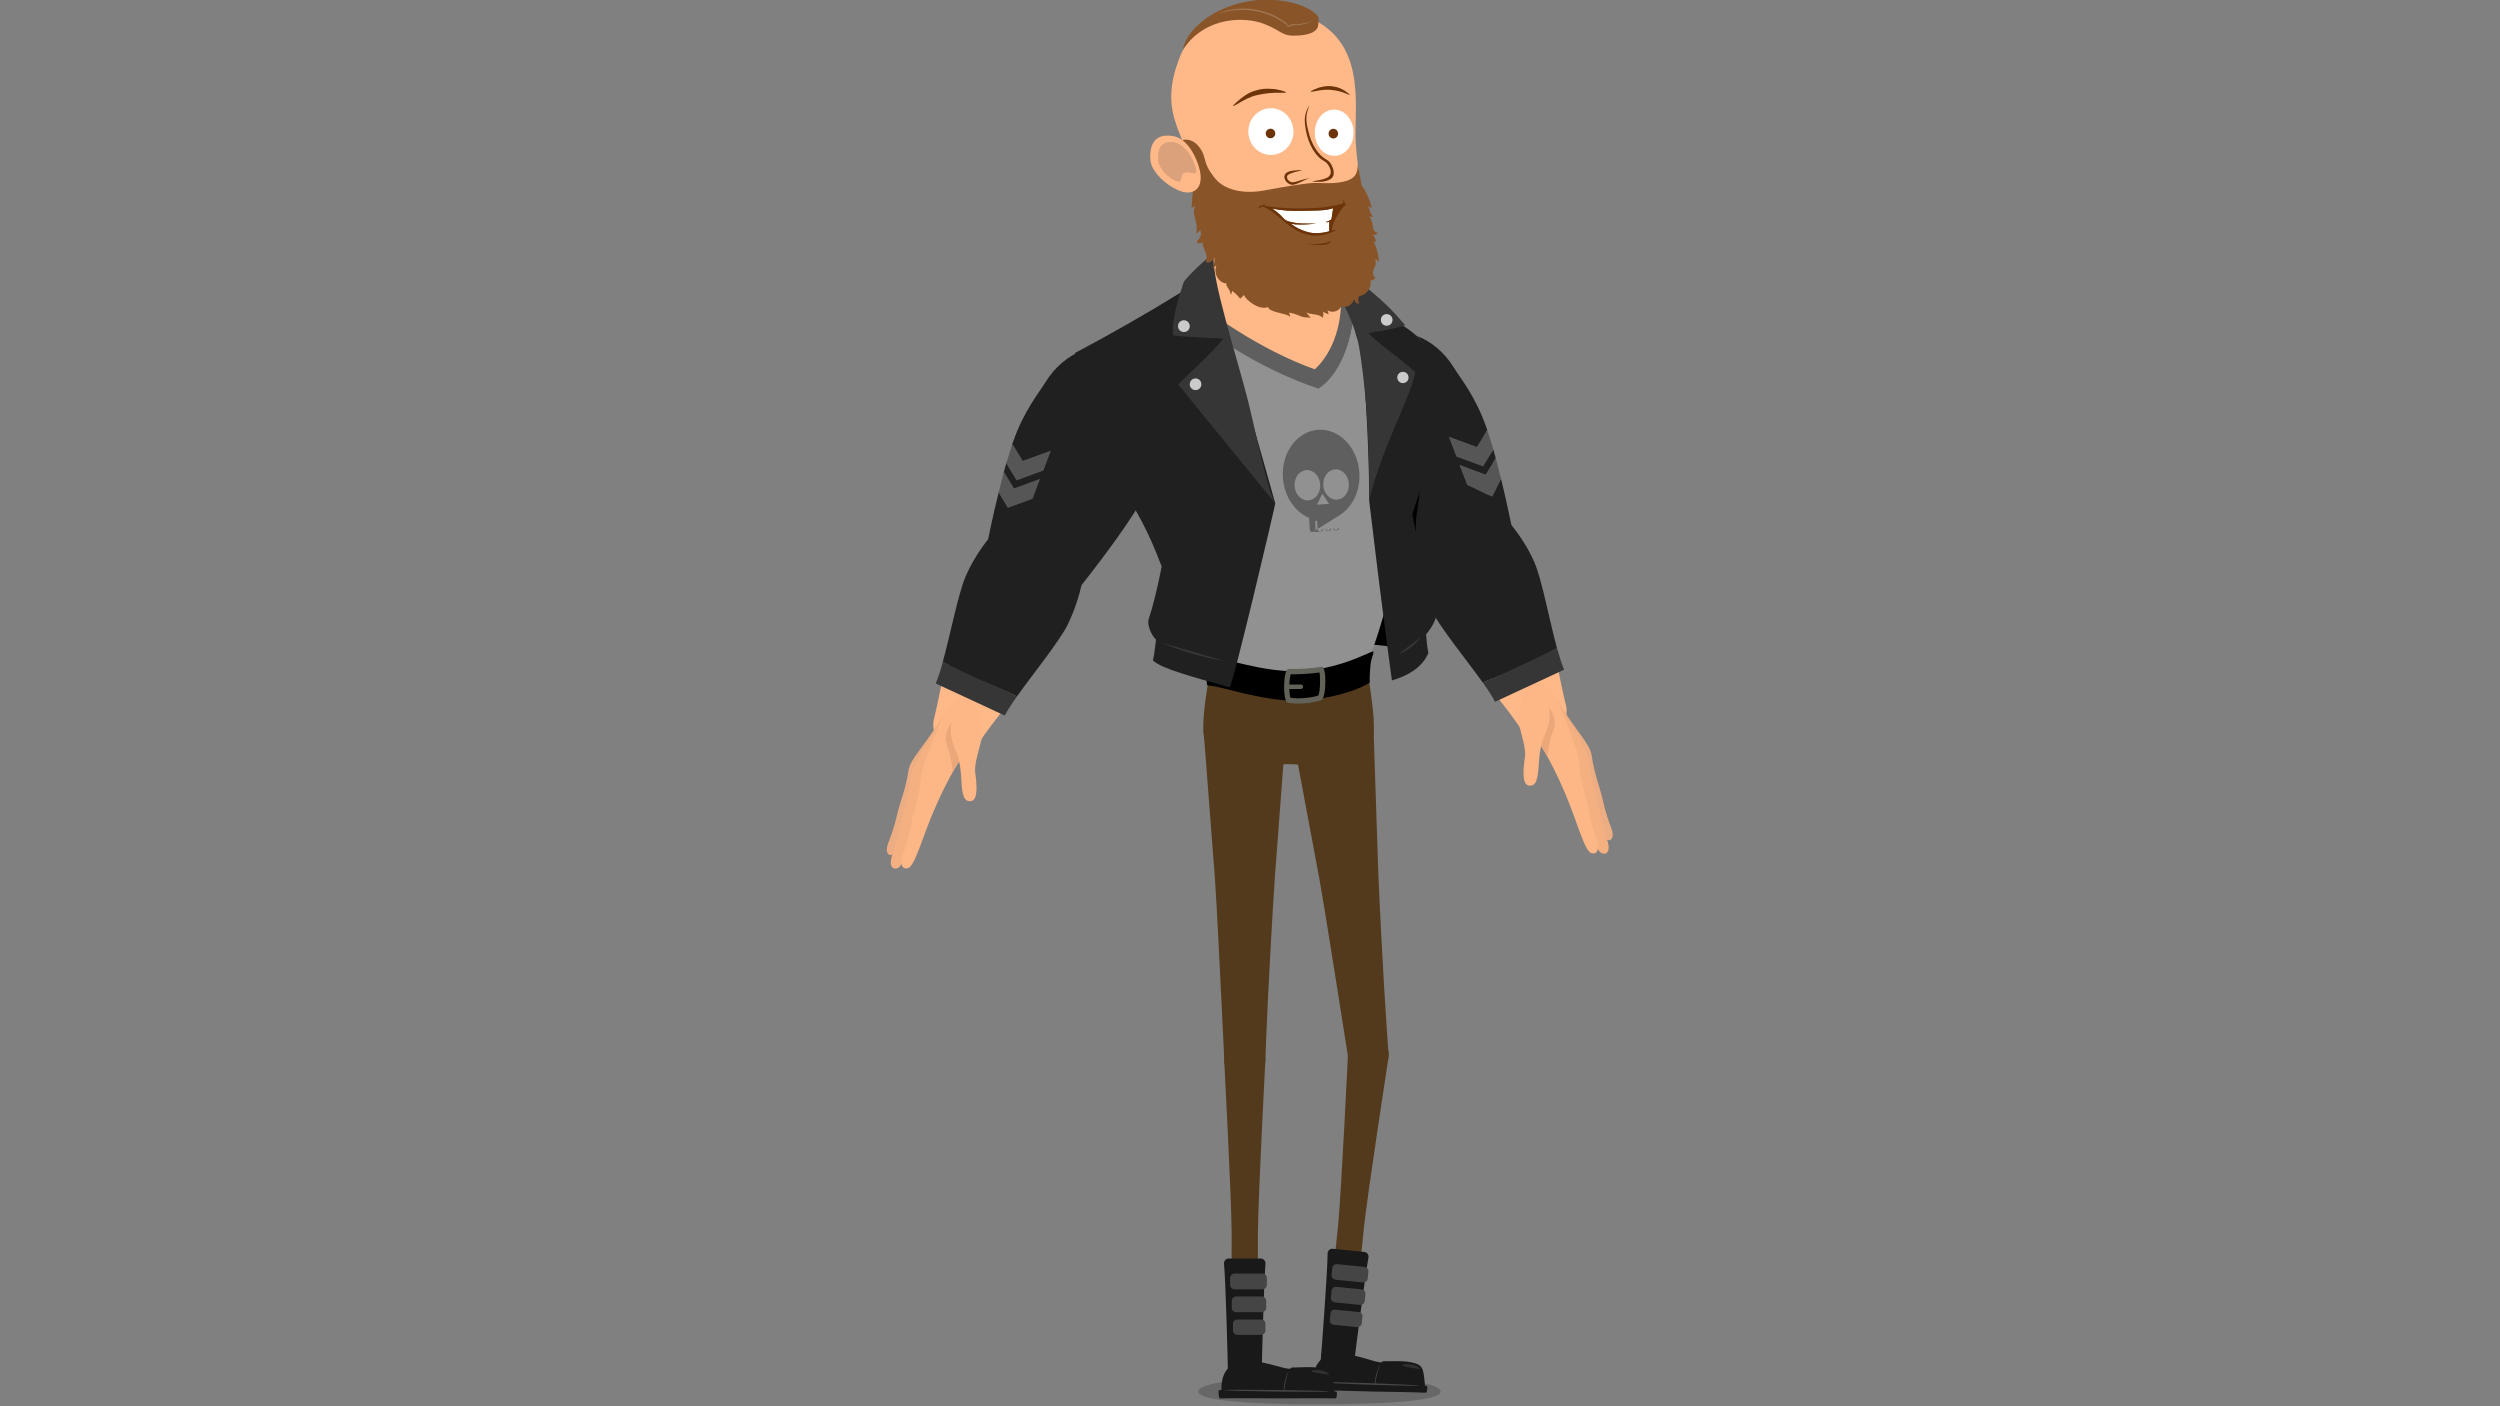 <?xml version="1.0" encoding="utf-8"?>
<!-- Generator: Moho 13.5.1 build 20210623 -->
<!DOCTYPE svg PUBLIC "-//W3C//DTD SVG 1.1//EN" "http://www.w3.org/Graphics/SVG/1.1/DTD/svg11.dtd">
<svg version="1.1" id="Frame_0" xmlns="http://www.w3.org/2000/svg" xmlns:xlink="http://www.w3.org/1999/xlink" width="1920px" height="1080px">
<rect width="100%" height="100%" fill="#808080" stroke="none"/>
<g id="boy_5">
<path fill="#000000" fill-rule="evenodd" fill-opacity="0.196" stroke="none" d="M 1015.098 1078.502 C 1104.760 1078.294 1106.406 1070.678 1106.409 1068.782 C 1106.411 1066.886 1104.873 1057.605 1012.484 1057.727 C 921.829 1057.846 920.307 1066.886 920.301 1068.782 C 920.296 1070.678 922.005 1078.718 1015.098 1078.502 Z"/>
<path id="S2_2" fill="#202020" fill-rule="evenodd" stroke="none" d="M 1116.519 282.264 C 1121.860 290.955 1133.033 304.122 1141.498 328.161 C 1141.724 328.838 1141.961 329.562 1142.213 330.268 C 1139.544 335.043 1137.680 340.284 1134.933 345.015 C 1128.017 342.642 1121.504 339.081 1114.552 336.813 C 1116.332 341.009 1118.172 345.184 1119.770 349.441 C 1126.041 351.746 1132.313 354.039 1138.391 356.733 C 1141.117 352.860 1144.405 349.344 1146.916 345.315 C 1147.481 347.470 1148.048 349.625 1148.721 351.786 C 1146.137 356.420 1144.143 361.338 1141.408 365.909 C 1134.559 363.463 1128.106 359.909 1121.247 357.387 C 1123.134 362.355 1125.214 367.249 1127.052 372.223 C 1133.317 374.568 1139.495 377.102 1145.749 379.475 C 1148.155 375.584 1150.490 371.688 1152.822 367.775 C 1157.261 385.946 1160.760 403.138 1162.641 412.393 C 1165.839 428.193 1160.534 447.116 1141.160 456.107 C 1121.785 465.098 1103.878 456.972 1093.871 444.332 C 1083.639 431.428 1057.869 398.887 1043.159 373.870 C 1030.256 351.937 1027.359 334.895 1024.161 325.189 C 1015.471 298.742 1024.575 271.279 1049.818 259.541 C 1075.061 247.842 1101.884 258.564 1116.519 282.264 Z"/>
<path id="S3_2" fill="#565656" fill-rule="evenodd" stroke="none" d="M 1126.789 372.477 C 1125.085 367.286 1122.914 362.245 1120.958 357.128 C 1127.654 359.574 1134.351 362.019 1141.010 364.464 C 1143.568 360.213 1146.163 356.000 1148.721 351.748 C 1150.151 357.053 1151.308 362.497 1152.860 367.737 C 1150.455 372.212 1148.679 377.009 1146.028 381.369 C 1139.372 378.954 1133.302 375.195 1126.789 372.477 Z"/>
<path id="S4_2" fill="#565656" fill-rule="evenodd" stroke="none" d="M 1118.513 350.695 C 1116.594 345.579 1114.637 340.463 1112.681 335.346 C 1119.904 337.980 1127.090 340.613 1134.275 343.247 C 1136.909 338.920 1139.580 334.594 1142.175 330.230 C 1143.793 334.970 1145.374 340.011 1146.878 345.278 C 1144.282 349.604 1141.649 353.893 1139.015 358.219 C 1132.206 355.699 1125.359 353.216 1118.513 350.695 Z"/>
<path id="S5" fill="#ffb888" fill-rule="evenodd" stroke="none" d="M 1157.939 400.956 C 1164.710 408.969 1172.422 420.067 1177.802 432.444 C 1187.245 454.226 1193.188 502.681 1202.669 541.806 C 1204.588 549.706 1200.788 559.299 1191.383 564.077 C 1181.677 568.215 1171.369 564.603 1166.780 557.907 C 1146.314 528.036 1111.289 491.019 1100.718 469.763 C 1094.285 456.784 1090.297 442.451 1088.341 431.541 C 1111.515 421.309 1134.727 411.151 1157.939 400.956 Z"/>
<path id="S6" fill="#202020" fill-rule="evenodd" stroke="none" d="M 1144.884 387.676 C 1150.264 390.648 1168.585 408.969 1178.479 431.992 C 1184.160 445.197 1189.878 476.083 1195.747 497.715 C 1176.899 509.339 1158.653 516.186 1138.752 524.200 C 1126.262 506.744 1106.136 482.027 1099.966 469.688 C 1088.830 447.379 1085.181 420.894 1086.347 414.913 C 1088.416 404.341 1094.699 392.228 1108.355 385.870 C 1122.049 379.437 1135.404 382.447 1144.884 387.676 Z"/>
<path id="S7" fill="#363636" fill-rule="evenodd" stroke="none" d="M 1201.240 514.305 C 1183.558 522.544 1165.876 530.745 1148.195 538.984 C 1146.577 535.561 1143.154 530.332 1138.790 524.200 C 1156.321 516.901 1175.884 507.459 1195.785 497.715 C 1197.628 504.374 1199.471 510.167 1201.240 514.305 Z"/>
<g id="right_hand">
<path fill="#edad82" fill-rule="evenodd" stroke="none" d="M 1182.596 548.638 C 1177.201 539.432 1169.696 531.182 1175.942 526.946 C 1180.929 523.561 1189.368 526.149 1196.584 538.432 C 1210.335 561.932 1221.109 570.762 1222.457 580.450 C 1224.347 594.281 1228.494 603.709 1230.927 614.495 C 1232.919 623.594 1235.527 630.865 1237.373 635.702 C 1240.651 644.407 1236.413 646.534 1233.371 644.657 C 1230.329 642.781 1226.674 633.717 1221.314 620.016 C 1215.954 606.314 1207.943 588.381 1198.804 572.910 C 1191.579 560.736 1185.340 553.351 1182.596 548.638 Z"/>
<path fill="#f5b082" fill-rule="evenodd" stroke="none" d="M 1178.355 551.807 C 1172.839 541.924 1168.095 533.586 1174.144 527.975 C 1180.212 522.409 1189.586 526.264 1196.922 539.484 C 1210.974 564.732 1219.475 575.838 1220.491 586.189 C 1221.974 601.028 1226.110 611.085 1228.268 622.666 C 1230.089 632.411 1232.602 640.245 1234.372 645.428 C 1237.591 654.783 1232.870 656.959 1229.612 654.967 C 1226.353 652.975 1222.783 643.196 1217.510 628.521 C 1212.237 613.844 1204.276 594.587 1194.902 577.915 C 1187.621 564.827 1181.203 556.892 1178.355 551.807 Z"/>
<path fill="#fdb686" fill-rule="evenodd" stroke="none" d="M 1171.327 554.346 C 1165.923 544.727 1168.058 533.498 1174.144 527.975 C 1180.231 522.453 1192.213 527.172 1197.507 540.850 C 1208.773 570.051 1212.052 577.453 1212.973 587.583 C 1214.305 602.070 1218.347 611.907 1220.392 623.223 C 1222.118 632.749 1224.556 640.406 1226.269 645.456 C 1229.376 654.547 1224.674 656.767 1221.434 654.819 C 1218.194 652.871 1214.738 643.357 1209.662 629.014 C 1204.587 614.670 1196.786 595.917 1187.619 579.729 C 1180.443 567.013 1174.119 559.299 1171.327 554.346 Z"/>
<path fill="#eba67a" fill-rule="evenodd" stroke="none" d="M 1190.119 570.271 C 1189.519 573.706 1188.294 577.252 1188.685 581.565 C 1188.355 580.925 1187.996 580.349 1187.666 579.709 C 1180.471 566.949 1174.100 559.255 1171.375 554.325 C 1169.055 550.212 1183.863 528.453 1192.231 547.744 C 1196.641 558.049 1191.739 560.980 1190.119 570.271 Z"/>
<path fill="#fdb686" fill-rule="evenodd" stroke="none" d="M 1190.124 546.875 C 1189.622 533.543 1185.159 527.690 1178.256 528.560 C 1167.212 529.952 1165.395 551.206 1166.523 555.933 C 1168.553 564.599 1172.036 575.092 1171.176 581.191 C 1170.345 587.226 1167.998 602.662 1174.331 603.338 C 1179.445 603.911 1181.172 599.317 1181.843 586.108 C 1183.163 562.254 1190.697 562.729 1190.124 546.875 Z"/>
</g>
<path id="S40" fill="#000000" fill-rule="evenodd" stroke="none" d="M 1084.583 502.751 C 1071.669 491.431 1020.924 495.139 993.494 494.652 C 967.761 494.195 943.337 494.926 907.821 499.136 C 913.494 480.355 917.630 440.504 915.782 415.311 C 914.041 391.575 905.366 364.434 896.993 338.237 C 950.425 304.225 958.896 307.612 987.775 303.854 C 1012.414 300.647 1045.960 304.733 1070.216 311.779 C 1094.004 318.690 1093.129 365.200 1088.427 392.319 C 1082.764 424.981 1100.632 464.552 1084.583 502.751 Z"/>
<g id="right_leg">
<path id="S12" fill="#533a1d" fill-rule="evenodd" stroke="none" d="M 1052.459 794.374 C 1043.849 793.505 1036.185 799.766 1035.317 808.375 C 1035.317 808.375 1030.261 913.244 1027.745 940.063 C 1025.955 959.317 1020.209 1011.787 1014.342 1044.469 C 1013.071 1051.449 1018.778 1057.847 1025.852 1058.561 C 1032.926 1059.274 1039.908 1054.156 1039.944 1047.051 C 1040.086 1016.022 1045.534 961.254 1047.583 942.063 C 1050.473 915.282 1066.459 811.515 1066.459 811.515 C 1067.327 802.906 1061.068 795.242 1052.459 794.374 Z"/>
<path id="S13" fill="#191919" fill-rule="evenodd" stroke="none" d="M 1047.743 961.477 C 1039.696 960.665 1031.648 959.853 1023.601 959.042 C 1021.429 958.823 1019.594 960.528 1019.603 962.685 C 1019.668 974.413 1014.802 1039.902 1014.342 1044.469 C 1013.629 1051.543 1018.778 1057.847 1025.852 1058.561 C 1032.926 1059.274 1039.231 1054.125 1039.944 1047.051 C 1040.594 1040.613 1048.789 976.971 1050.977 965.773 C 1051.376 963.696 1049.876 961.692 1047.743 961.477 Z"/>
<path id="S14" fill="#454545" fill-rule="evenodd" stroke="none" d="M 1046.701 984.928 C 1039.664 984.218 1032.665 983.512 1025.665 982.807 C 1023.794 982.618 1022.448 980.969 1022.636 979.098 C 1022.814 977.339 1022.987 975.617 1023.161 973.895 C 1023.350 972.024 1024.998 970.677 1026.870 970.866 C 1033.869 971.572 1040.906 972.282 1047.905 972.988 C 1049.777 973.176 1051.123 974.825 1050.934 976.696 C 1050.761 978.418 1050.583 980.177 1050.410 981.899 C 1050.225 983.733 1048.573 985.117 1046.701 984.928 Z"/>
<path id="S15" fill="#454545" fill-rule="evenodd" stroke="none" d="M 1044.433 1002.168 C 1037.995 1001.519 1031.595 1000.873 1025.156 1000.224 C 1023.285 1000.035 1021.939 998.387 1022.127 996.515 C 1022.305 994.756 1022.479 993.034 1022.652 991.312 C 1022.841 989.441 1024.489 988.095 1026.361 988.283 C 1032.761 988.929 1039.199 989.578 1045.638 990.227 C 1047.509 990.416 1048.855 992.065 1048.667 993.936 C 1048.493 995.658 1048.315 997.417 1048.142 999.139 C 1047.916 1001.007 1046.267 1002.353 1044.433 1002.168 Z"/>
<path id="S16" fill="#454545" fill-rule="evenodd" stroke="none" d="M 1042.147 1019.217 C 1036.195 1018.617 1030.281 1018.020 1024.367 1017.424 C 1022.496 1017.235 1021.149 1015.587 1021.338 1013.715 C 1021.516 1011.956 1021.689 1010.234 1021.863 1008.513 C 1022.052 1006.641 1023.666 1005.632 1025.537 1005.820 C 1031.451 1006.417 1037.365 1007.013 1043.317 1007.614 C 1045.188 1007.802 1046.565 1009.151 1046.380 1010.985 C 1046.206 1012.707 1046.029 1014.466 1045.855 1016.188 C 1045.666 1018.060 1044.018 1019.406 1042.147 1019.217 Z"/>
<path id="S18" fill="#191919" fill-rule="evenodd" stroke="none" d="M 1096.109 1064.804 C 1096.112 1064.691 1095.448 1064.074 1094.423 1064.465 C 1093.317 1053.227 1093.448 1049.015 1086.944 1047.028 C 1078.609 1044.473 1068.498 1045.680 1062.672 1045.400 C 1062.108 1045.388 1061.461 1045.712 1060.806 1046.375 C 1059.944 1046.243 1059.081 1046.111 1058.256 1045.980 C 1054.056 1045.323 1040.476 1040.055 1030.734 1039.878 C 1014.936 1039.566 1011.497 1047.053 1009.775 1051.757 C 1009.013 1053.885 1008.471 1057.937 1008.396 1061.322 C 1007.080 1061.293 1006.364 1061.352 1006.323 1061.502 C 1005.911 1063.148 1006.451 1067.538 1007.166 1067.654 C 1022.546 1067.723 1039.471 1068.368 1053.316 1068.674 C 1065.851 1068.951 1081.167 1069.052 1095.100 1069.598 C 1095.814 1069.626 1096.282 1067.178 1096.109 1064.804 Z"/>
<path id="S19" fill="#ffffff" fill-rule="evenodd" fill-opacity="0.102" stroke="none" d="M 1088.844 1049.591 C 1087.728 1049.002 1086.087 1048.364 1084.175 1048.021 C 1082.264 1047.640 1080.497 1047.601 1079.214 1047.761 C 1077.931 1047.920 1077.171 1048.242 1077.201 1048.581 C 1077.194 1048.920 1077.978 1049.201 1079.139 1049.453 C 1080.337 1049.705 1081.949 1050.003 1083.709 1050.381 C 1087.269 1051.061 1090.190 1051.691 1090.467 1051.095 C 1090.587 1050.759 1089.960 1050.180 1088.844 1049.591 Z"/>
<path id="S20" fill="#ffffff" fill-rule="evenodd" fill-opacity="0.2" stroke="none" d="M 1056.312 1062.419 C 1056.408 1061.480 1056.544 1060.467 1056.716 1059.455 C 1057.277 1056.232 1058.055 1053.389 1058.665 1051.333 C 1059.274 1049.276 1059.753 1048.045 1059.679 1048.006 C 1059.605 1047.967 1059.014 1049.158 1058.291 1051.211 C 1057.569 1053.227 1056.715 1056.106 1056.154 1059.367 C 1055.980 1060.417 1055.845 1061.430 1055.748 1062.407 C 1053.981 1062.330 1052.176 1062.290 1050.334 1062.211 C 1028.337 1061.461 1010.471 1061.104 1010.464 1061.442 C 1010.456 1061.781 1028.273 1062.665 1050.307 1063.415 C 1052.112 1063.493 1053.917 1063.533 1055.646 1063.609 C 1055.834 1063.613 1056.022 1063.617 1056.211 1063.621 C 1075.426 1064.233 1090.171 1064.485 1090.178 1064.184 C 1090.184 1063.883 1075.488 1063.106 1056.312 1062.419 Z"/>
<path id="S17" fill="#533a1d" fill-rule="evenodd" stroke="none" d="M 1020.464 531.159 C 1003.335 533.018 990.966 548.400 992.825 565.530 C 992.825 565.530 1008.178 647.341 1013.228 674.682 C 1016.388 691.935 1027.033 758.969 1032.214 792.047 C 1034.013 803.393 1035.154 810.762 1035.154 810.762 C 1035.174 810.949 1035.157 811.140 1035.173 811.290 C 1036.106 819.892 1043.819 826.093 1052.421 825.159 C 1061.023 824.225 1067.224 816.514 1066.290 807.912 C 1066.290 807.912 1065.837 801.641 1065.135 791.690 C 1062.823 759.246 1059.160 687.859 1058.516 669.727 C 1057.543 641.943 1054.831 558.760 1054.831 558.760 C 1053.013 541.664 1037.593 529.299 1020.464 531.159 Z"/>
</g>
<path id="S11" fill="#533a1d" fill-rule="evenodd" stroke="none" d="M 1049.593 510.355 C 1052.489 530.143 1055.838 550.195 1055.048 562.046 C 1053.618 583.000 1035.259 598.424 1009.038 589.471 C 999.069 586.047 978.979 585.671 968.859 590.185 C 948.770 599.177 926.085 587.665 924.242 562.008 C 923.452 551.248 926.198 533.379 929.584 513.704 C 933.083 493.464 967.166 485.564 990.416 486.354 C 1008.323 487.068 1037.968 484.849 1049.593 510.355 Z"/>
<g id="left_leg_">
<path id="S12" fill="#533a1d" fill-rule="evenodd" stroke="none" d="M 955.994 798.097 C 947.252 798.097 940.182 805.167 940.182 813.909 C 940.182 813.909 945.731 919.837 945.921 947.051 C 946.073 966.588 945.617 1019.913 943.033 1053.361 C 942.462 1060.506 948.848 1066.359 956.031 1066.359 C 963.215 1066.359 969.714 1060.506 969.030 1053.361 C 966.027 1022.156 965.951 966.549 966.065 947.051 C 966.255 919.837 971.805 813.909 971.805 813.909 C 971.805 805.167 964.736 798.097 955.994 798.097 Z"/>
<path id="S13" fill="#191919" fill-rule="evenodd" stroke="none" d="M 968.194 966.549 C 960.023 966.549 951.851 966.549 943.679 966.549 C 941.474 966.549 939.802 968.450 940.030 970.617 C 941.284 982.399 943.033 1048.724 943.033 1053.361 C 943.033 1060.544 948.848 1066.359 956.031 1066.359 C 963.215 1066.359 969.030 1060.544 969.030 1053.361 C 969.030 1046.823 970.816 982.019 971.881 970.540 C 972.071 968.412 970.361 966.549 968.194 966.549 Z"/>
<path id="S14" fill="#454545" fill-rule="evenodd" stroke="none" d="M 969.524 990.229 C 962.379 990.229 955.271 990.229 948.164 990.229 C 946.263 990.229 944.743 988.708 944.743 986.808 C 944.743 985.022 944.743 983.273 944.743 981.525 C 944.743 979.624 946.263 978.104 948.164 978.104 C 955.271 978.104 962.417 978.104 969.524 978.104 C 971.425 978.104 972.945 979.624 972.945 981.525 C 972.945 983.273 972.945 985.060 972.945 986.808 C 972.945 988.671 971.425 990.229 969.524 990.229 Z"/>
<path id="S15" fill="#454545" fill-rule="evenodd" stroke="none" d="M 968.992 1007.789 C 962.455 1007.789 955.955 1007.789 949.418 1007.789 C 947.518 1007.788 945.997 1006.268 945.997 1004.368 C 945.997 1002.581 945.997 1000.833 945.997 999.085 C 945.997 997.184 947.518 995.664 949.418 995.664 C 955.918 995.664 962.455 995.664 968.992 995.664 C 970.893 995.664 972.413 997.184 972.413 999.085 C 972.413 1000.833 972.413 1002.619 972.413 1004.368 C 972.375 1006.268 970.855 1007.788 968.992 1007.789 Z"/>
<path id="S16" fill="#454545" fill-rule="evenodd" stroke="none" d="M 968.422 1025.158 C 962.379 1025.158 956.374 1025.158 950.368 1025.158 C 948.468 1025.158 946.948 1023.638 946.948 1021.738 C 946.948 1019.951 946.948 1018.203 946.948 1016.454 C 946.948 1014.554 948.468 1013.376 950.368 1013.376 C 956.374 1013.376 962.379 1013.376 968.422 1013.376 C 970.323 1013.376 971.843 1014.592 971.843 1016.454 C 971.843 1018.203 971.843 1019.989 971.843 1021.738 C 971.843 1023.638 970.323 1025.158 968.422 1025.158 Z"/>
<path id="S18" fill="#191919" fill-rule="evenodd" stroke="none" d="M 1026.689 1069.096 C 1026.689 1068.982 1026.005 1068.374 1024.978 1068.792 C 1023.611 1057.465 1023.648 1053.208 1017.035 1051.346 C 1008.559 1048.951 998.373 1050.396 992.481 1050.244 C 991.911 1050.244 991.265 1050.586 990.619 1051.270 C 989.745 1051.156 988.871 1051.042 988.035 1050.928 C 983.778 1050.358 969.943 1045.341 960.099 1045.379 C 944.135 1045.417 940.828 1053.057 939.194 1057.846 C 938.472 1060.012 938.016 1064.117 938.016 1067.538 C 936.685 1067.538 935.963 1067.614 935.925 1067.766 C 935.545 1069.438 936.189 1073.859 936.913 1073.961 C 952.450 1073.687 969.560 1073.961 983.552 1073.961 C 996.219 1073.961 1011.692 1073.721 1025.776 1073.961 C 1026.499 1073.973 1026.917 1071.490 1026.689 1069.096 Z"/>
<path id="S19" fill="#ffffff" fill-rule="evenodd" fill-opacity="0.102" stroke="none" d="M 1019.011 1053.893 C 1017.871 1053.323 1016.198 1052.714 1014.260 1052.410 C 1012.322 1052.068 1010.535 1052.068 1009.243 1052.259 C 1007.951 1052.448 1007.191 1052.790 1007.229 1053.133 C 1007.229 1053.475 1008.027 1053.741 1009.205 1053.969 C 1010.421 1054.197 1012.056 1054.463 1013.842 1054.805 C 1017.453 1055.413 1020.418 1055.983 1020.684 1055.375 C 1020.798 1055.033 1020.151 1054.463 1019.011 1053.893 Z"/>
<path id="S20" fill="#ffffff" fill-rule="evenodd" fill-opacity="0.2" stroke="none" d="M 986.438 1067.575 C 986.514 1066.625 986.628 1065.599 986.780 1064.573 C 987.274 1061.304 987.996 1058.416 988.566 1056.325 C 989.137 1054.235 989.593 1052.981 989.517 1052.943 C 989.441 1052.905 988.870 1054.121 988.186 1056.211 C 987.502 1058.264 986.704 1061.190 986.210 1064.497 C 986.058 1065.561 985.944 1066.588 985.868 1067.576 C 984.082 1067.538 982.257 1067.538 980.395 1067.500 C 958.160 1067.233 940.106 1067.271 940.106 1067.614 C 940.106 1067.956 958.122 1068.451 980.395 1068.716 C 982.219 1068.754 984.044 1068.754 985.792 1068.792 C 985.982 1068.792 986.172 1068.792 986.362 1068.792 C 1005.785 1068.982 1020.684 1068.906 1020.684 1068.602 C 1020.684 1068.298 1005.822 1067.842 986.438 1067.575 Z"/>
<path id="S17" fill="#533a1d" fill-rule="evenodd" stroke="none" d="M 955.955 530.937 C 938.548 530.937 924.447 545.038 924.447 562.446 C 924.447 562.446 930.946 646.292 933.037 674.304 C 934.329 691.978 937.712 760.469 939.308 794.258 C 939.878 805.851 940.220 813.376 940.220 813.376 C 940.220 813.566 940.182 813.756 940.182 813.909 C 940.181 822.650 947.252 829.720 955.994 829.720 C 964.735 829.720 971.805 822.650 971.805 813.909 C 971.805 813.909 972.033 807.561 972.413 797.489 C 973.630 764.650 977.734 692.548 979.065 674.266 C 981.117 646.254 987.464 562.408 987.464 562.408 C 987.502 545.038 973.363 530.937 955.955 530.937 Z"/>
</g>
<g id="body">
<path id="S30" fill="#ffb888" fill-rule="evenodd" stroke="none" d="M 1059.223 239.415 C 1050.646 234.712 1041.993 230.123 1035.034 225.646 C 1030.895 222.975 1027.998 221.207 1025.816 219.589 C 1022.769 217.332 1020.990 215.306 1019.007 211.463 C 1012.972 199.761 1008.424 180.523 996.698 169.517 C 981.620 155.399 944.903 152.415 937.183 175.160 C 932.116 190.148 932.991 201.907 921.609 215.526 C 918.634 217.478 915.665 219.363 912.768 221.132 C 897.833 230.273 884.816 238.023 872.590 245.058 C 886.810 261.046 955.354 378.196 1013.552 374.170 C 1064.039 370.634 1077.206 292.158 1059.223 239.415 Z"/>
<path id="S32" fill="#5f5f5f" fill-rule="evenodd" stroke="none" d="M 1039.736 228.505 C 1038.115 227.532 1036.538 226.586 1035.071 225.608 C 1032.889 224.179 1031.047 223.049 1029.503 221.997 C 1031.959 246.603 1024.209 270.354 1009.790 283.619 C 966.904 268.500 925.924 238.579 908.517 223.690 C 904.945 225.875 901.486 227.948 898.133 229.972 C 923.924 254.740 966.767 284.698 1012.386 300.073 C 1032.347 287.881 1041.870 251.011 1039.736 228.505 Z"/>
<path id="S33" fill="#5f5f5f" fill-rule="evenodd" stroke="none" d="M 924.016 505.803 C 926.236 509.189 928.192 511.823 929.584 513.779 C 951.479 516.374 972.396 524.388 995.796 524.388 C 1011.446 524.388 1038.984 519.723 1049.630 510.355 C 1050.533 508.474 1051.812 505.352 1053.317 501.326 C 1041.805 507.948 1025.403 514.907 994.743 515.961 C 977.588 516.563 943.955 508.023 924.016 505.803 Z"/>
<path id="S34" fill="#919191" fill-rule="evenodd" stroke="none" d="M 1086.234 371.951 C 1100.680 346.219 1117.309 285.274 1087.890 257.924 C 1076.980 247.804 1055.510 237.890 1039.736 228.505 C 1041.787 250.537 1032.106 286.401 1012.499 298.441 C 967.065 283.307 923.795 254.561 898.058 230.010 C 870.764 246.443 849.415 258.262 825.639 271.091 C 821.050 323.233 846.857 348.551 861.642 371.951 C 877.216 396.592 886.622 410.135 899.074 445.461 C 905.357 474.692 916.417 494.367 923.979 505.803 C 943.917 508.023 977.550 516.563 994.667 515.999 C 1025.327 514.945 1041.767 507.985 1053.241 501.364 C 1058.659 486.692 1066.898 460.095 1070.434 439.178 C 1075.964 406.185 1081.946 379.588 1086.234 371.951 Z"/>
<path id="S35" fill="#000000" fill-rule="evenodd" stroke="none" d="M 1052.941 507.835 C 1053.881 503.847 1056.138 499.333 1053.730 500.461 C 1051.661 501.402 1047.448 503.170 1044.363 504.486 C 1034.356 508.775 1015.095 515.359 995.457 515.509 C 982.252 515.585 969.161 513.365 956.182 510.318 C 944.971 507.684 934.400 505.163 922.399 502.568 C 919.765 502.003 922.474 505.878 923.565 508.361 C 924.694 510.957 926.687 521.980 926.875 524.802 C 926.951 526.156 927.139 526.307 927.741 526.382 C 936.055 527.208 945.498 530.369 954.263 532.288 C 967.581 535.222 981.350 538.269 996.323 538.269 C 1008.436 538.269 1036.124 533.830 1051.549 524.538 C 1052.113 524.200 1051.963 523.033 1051.925 522.394 C 1051.812 519.422 1052.376 510.318 1052.941 507.835 Z"/>
<path id="S36" fill="#636258" fill-rule="evenodd" stroke="none" d="M 1014.681 537.781 C 1008.285 540.038 996.172 541.241 989.024 539.624 C 984.886 538.683 985.412 513.628 989.626 513.741 C 996.962 513.929 1006.706 513.553 1015.020 512.086 C 1019.082 511.371 1018.706 536.351 1014.681 537.781 Z"/>
<path id="S37" fill="#000000" fill-rule="evenodd" stroke="none" d="M 996.962 536.313 C 994.742 536.313 992.748 536.163 991.055 535.899 C 989.814 532.401 989.964 521.717 991.243 517.842 C 991.883 517.842 992.522 517.842 993.200 517.842 C 997.413 517.842 1005.314 517.654 1013.327 516.450 C 1014.267 520.814 1013.853 531.122 1012.499 534.206 C 1008.436 535.486 1002.379 536.314 996.962 536.313 Z"/>
<path id="S38" fill="#636258" fill-rule="evenodd" stroke="none" d="M 999.106 529.128 C 996.172 529.128 993.237 529.128 990.303 529.128 C 989.363 529.128 988.610 528.375 988.610 527.435 C 988.610 526.494 989.363 525.742 990.303 525.742 C 993.238 525.742 996.172 525.742 999.106 525.742 C 1000.047 525.742 1000.799 526.494 1000.799 527.435 C 1000.799 528.375 1000.047 529.128 999.106 529.128 Z"/>
<path id="S39" fill="#5f5f5f" fill-rule="evenodd" stroke="none" d="M 1008.549 408.706 C 1008.364 408.713 1008.189 408.726 1008.022 408.743 C 1008.173 408.743 1008.361 408.706 1008.549 408.706 C 1009.640 408.592 1010.430 407.502 1010.354 406.223 C 1010.204 404.154 1010.091 402.122 1009.978 400.053 C 1010.505 400.016 1010.994 399.978 1011.521 399.940 C 1011.634 401.972 1011.785 404.041 1011.897 406.110 C 1011.972 407.389 1012.913 408.405 1014.004 408.330 C 1014.208 408.350 1014.383 408.337 1014.568 408.330 C 1014.192 408.367 1014.380 408.330 1014.568 408.330 M 1020.587 407.953 C 1020.403 407.961 1020.227 407.974 1020.060 407.991 C 1020.211 407.991 1020.399 407.953 1020.587 407.953 M 1026.644 407.577 C 1026.459 407.585 1026.284 407.597 1026.118 407.615 C 1026.268 407.615 1026.456 407.577 1026.644 407.577 M 1027.811 396.291 C 1038.193 390.385 1044.890 377.519 1043.987 363.035 C 1042.784 343.811 1028.676 329.064 1012.462 330.079 C 996.247 331.095 984.058 347.497 985.262 366.684 C 986.164 381.168 994.403 393.131 1005.351 397.683 C 1005.539 400.617 1005.727 403.552 1005.915 406.486 C 1005.990 407.765 1006.931 408.781 1008.022 408.706 M 1028.375 405.094 C 1028.187 402.160 1027.999 399.225 1027.811 396.291 M 1026.043 407.577 C 1027.660 407.464 1028.450 406.373 1028.375 405.094 M 1023.935 405.357 C 1024.011 406.637 1024.951 407.652 1026.043 407.577 M 1023.560 399.188 C 1023.672 401.219 1023.823 403.288 1023.935 405.357 M 1021.942 399.301 C 1022.469 399.263 1022.995 399.226 1023.560 399.188 M 1022.318 405.470 C 1022.167 403.401 1022.055 401.370 1021.942 399.301 M 1019.985 407.953 C 1021.603 407.840 1022.393 406.749 1022.318 405.470 M 1017.879 405.734 C 1017.954 407.013 1018.894 408.029 1019.985 407.953 M 1017.502 399.564 C 1017.615 401.595 1017.766 403.665 1017.879 405.734 M 1015.960 399.677 C 1016.449 399.639 1016.976 399.602 1017.502 399.564 M 1016.336 405.847 C 1016.186 403.777 1016.073 401.746 1015.960 399.677 M 1014.004 408.330 C 1015.621 408.217 1016.411 407.126 1016.336 405.847 M 1003.357 361.041 C 1008.774 360.702 1013.515 365.631 1013.891 372.064 C 1014.305 378.497 1010.204 383.951 1004.787 384.290 C 999.370 384.629 994.630 379.700 994.253 373.267 C 993.839 366.834 997.940 361.379 1003.357 361.041 M 1015.546 379.174 C 1017.239 381.807 1018.970 384.403 1020.700 386.999 C 1017.578 387.187 1014.493 387.375 1011.408 387.563 C 1012.800 384.779 1014.154 381.958 1015.546 379.174 M 1025.403 360.476 C 1030.820 360.138 1035.523 365.066 1035.936 371.499 C 1036.350 377.933 1032.249 383.387 1026.832 383.726 C 1021.415 384.064 1016.675 379.136 1016.299 372.703 C 1015.885 366.270 1019.985 360.815 1025.403 360.476 Z"/>
<path id="S42" fill="#202020" fill-rule="evenodd" stroke="none" d="M 1103.126 469.951 C 1101.433 457.499 1088.303 418.261 1084.692 394.711 C 1087.325 385.983 1090.749 377.556 1092.969 369.430 C 1100.455 342.494 1118.740 287.116 1090.411 260.482 C 1089.620 259.579 1088.755 258.714 1087.852 257.886 C 1084.353 254.651 1079.726 251.416 1074.610 248.218 C 1064.791 239.415 1052.564 227.226 1039.736 214.397 C 1040.488 219.137 1041.241 224.292 1041.955 229.822 C 1039.510 228.430 1037.215 227.000 1035.071 225.608 C 1032.889 224.179 1031.046 223.050 1029.503 221.997 C 1033.867 231.289 1038.645 243.177 1041.542 257.435 C 1043.084 261.385 1044.626 265.373 1046.131 269.361 C 1049.554 309.351 1051.624 354.758 1051.511 384.403 C 1061.932 472.697 1069.004 522.582 1069.004 522.582 C 1085.595 517.654 1093.458 509.866 1096.956 501.628 C 1096.731 499.446 1096.204 497.376 1095.978 495.119 C 1095.715 492.561 1095.489 489.928 1095.226 487.257 C 1100.116 481.313 1103.765 474.691 1103.126 469.951 Z"/>
<path id="S47" fill="#363636" fill-rule="evenodd" stroke="none" d="M 1079.237 249.760 C 1066.559 235.089 1062.760 232.342 1055.273 225.646 C 1049.329 220.304 1013.778 193.255 1010.693 192.164 C 1014.756 203.074 1018.443 211.651 1023.221 218.724 C 1028.826 227.000 1040.789 248.519 1043.912 267.216 C 1047.749 290.466 1052.376 333.240 1051.436 384.478 C 1062.421 340.237 1081.795 309.539 1086.987 285.838 C 1075.325 274.891 1061.706 266.878 1050.985 255.780 C 1057.154 254.914 1072.879 252.130 1079.237 249.760 Z"/>
<path id="S49" fill="#cbcbcb" fill-rule="evenodd" stroke="none" d="M 1077.431 294.228 C 1079.876 294.228 1081.758 292.347 1081.758 289.901 C 1081.758 287.456 1079.876 285.575 1077.431 285.575 C 1074.986 285.575 1073.105 287.456 1073.105 289.901 C 1073.105 292.309 1074.986 294.228 1077.431 294.228 Z"/>
<path id="S51" fill="#cbcbcb" fill-rule="evenodd" stroke="none" d="M 1064.979 250.174 C 1067.500 250.174 1069.456 248.218 1069.456 245.697 C 1069.456 243.177 1067.500 241.221 1064.979 241.221 C 1062.459 241.221 1060.502 243.177 1060.502 245.697 C 1060.502 248.218 1062.459 250.175 1064.979 250.174 Z"/>
<path id="S53" fill="#363636" fill-rule="evenodd" stroke="none" d="M 1091.351 489.476 C 1089.056 492.373 1086.385 494.893 1083.488 497.150 C 1082.021 498.279 1080.516 499.333 1078.899 500.236 C 1077.319 501.176 1075.626 501.966 1073.857 502.493 C 1076.830 500.311 1079.688 498.129 1082.548 495.909 C 1085.407 493.727 1088.228 491.470 1091.351 489.476 Z"/>
<path id="S41" fill="#202020" fill-rule="evenodd" stroke="none" d="M 929.697 248.435 C 920.442 236.585 912.881 227.481 908.441 223.681 C 875.975 243.469 852.425 256.824 825.639 271.045 C 820.711 323.111 845.315 348.994 860.175 372.319 C 874.094 394.176 881.769 407.681 892.152 435.069 C 889.406 449.816 885.230 466.557 882.258 475.248 C 880.715 479.762 884.139 487.662 887.826 491.274 C 887.487 493.869 886.885 498.835 886.547 501.393 C 886.208 503.839 885.794 504.854 885.456 507.262 C 891.851 513.507 915.589 519.714 944.294 527.878 C 946.400 528.480 979.806 386.459 979.393 386.539 C 974.812 369.997 964.315 332.885 957.687 309.938 C 953.255 294.593 948.387 279.197 942.676 258.856 C 940.483 251.302 935.490 248.924 929.697 248.435 Z"/>
<path id="S46" fill="#363636" fill-rule="evenodd" stroke="none" d="M 932.406 194.751 C 928.329 196.304 909.344 214.577 908.931 217.135 C 905.169 228.496 899.751 245.237 900.880 257.577 C 907.237 258.517 934.362 259.947 939.441 259.947 C 931.051 271.873 904.077 294.332 905.168 295.686 C 923.602 318.296 979.356 386.576 979.356 386.576 C 972.877 375.319 964.625 332.518 958.830 309.217 C 950.325 275.016 928.875 210.116 932.406 194.751 Z"/>
<path id="S48" fill="#cbcbcb" fill-rule="evenodd" stroke="none" d="M 918.185 299.599 C 920.706 299.599 922.662 297.642 922.662 295.122 C 922.662 292.601 920.706 290.645 918.185 290.645 C 915.665 290.645 913.708 292.601 913.708 295.122 C 913.708 297.642 915.665 299.599 918.185 299.599 Z"/>
<path id="S50" fill="#cbcbcb" fill-rule="evenodd" stroke="none" d="M 909.231 254.981 C 911.752 254.981 913.746 253.025 913.746 250.467 C 913.746 247.946 911.790 245.952 909.231 245.952 C 906.711 245.952 904.717 247.908 904.717 250.467 C 904.717 252.987 906.673 254.981 909.231 254.981 Z"/>
<path id="S52" fill="#363636" fill-rule="evenodd" stroke="none" d="M 892.528 493.690 C 894.522 494.292 896.478 494.894 898.472 495.420 C 900.429 495.985 902.422 496.549 904.416 497.113 C 908.366 498.242 912.316 499.370 916.266 500.536 C 920.217 501.702 924.167 502.869 928.117 504.035 C 932.067 505.201 936.017 506.405 939.967 507.609 C 935.867 507.045 931.841 506.142 927.816 505.201 C 923.791 504.261 919.803 503.170 915.853 502.003 C 911.903 500.837 907.953 499.634 904.078 498.242 C 900.127 496.925 896.252 495.495 892.528 493.690 Z"/>
</g>
<g id="head">
<path id="S59" fill="#895528" fill-rule="evenodd" stroke="none" d="M 917.771 142.870 C 914.724 148.024 915.966 156.639 914.988 159.687 C 916.568 158.821 916.944 159.310 917.997 157.956 C 914.461 166.609 920.668 167.925 918.712 179.512 C 920.292 178.083 920.969 177.556 921.984 176.691 C 921.947 179.663 923.941 180.152 918.975 185.832 C 920.066 187.224 922.587 187.187 923.715 185.757 C 922.587 189.820 928.606 194.937 926.085 201.106 C 928.681 202.799 931.540 200.091 932.481 197.833 C 933.008 201.294 932.180 203.740 931.240 205.997 C 932.707 205.282 932.970 204.755 934.174 203.664 C 931.353 211.339 937.447 218.073 942.036 217.547 C 940.833 219.954 945.422 222.587 944.933 226.048 C 946.062 225.672 945.949 225.183 946.287 223.340 C 948.356 224.882 952.194 228.456 952.307 229.510 C 953.774 228.155 954.413 227.854 955.241 226.500 C 957.084 230.638 966.941 238.539 973.826 235.830 C 974.879 240.156 989.550 240.758 990.830 243.354 C 990.905 241.962 990.453 241.247 989.889 240.119 C 995.118 240.833 997.714 242.564 1000.235 243.354 C 1002.755 244.144 1005.878 243.504 1006.555 244.257 C 1005.916 242.488 1003.734 241.661 1003.621 239.930 C 1005.652 241.924 1013.139 240.570 1015.810 244.144 C 1016.562 241.924 1016.449 240.796 1016.073 239.441 C 1018.330 240.946 1019.873 240.533 1020.173 241.962 C 1020.362 240.006 1019.910 239.027 1019.308 238.237 C 1023.070 240.570 1028.111 239.404 1030.143 235.115 C 1032.550 236.244 1037.554 236.093 1040.187 229.510 C 1040.639 233.084 1042.482 233.196 1043.799 233.271 C 1042.783 230.337 1042.896 228.945 1044.025 227.102 C 1046.357 227.854 1054.107 222.926 1052.489 215.439 C 1054.897 215.402 1055.837 214.236 1056.326 212.994 C 1053.241 211.866 1054.746 206.712 1055.800 205.019 C 1056.853 203.326 1056.665 200.805 1056.214 198.887 C 1057.981 199.865 1058.396 200.655 1058.922 201.294 C 1059.298 197.871 1056.665 187.525 1054.633 185.457 C 1055.762 185.644 1056.063 185.569 1057.003 185.832 C 1056.477 183.763 1055.122 180.603 1053.843 179.663 C 1056.289 181.092 1057.380 179.625 1058.132 178.948 C 1054.784 178.158 1054.333 175.036 1054.258 173.004 C 1054.182 171.010 1052.339 167.286 1051.662 165.931 C 1053.505 167.022 1054.144 166.496 1054.633 166.233 C 1051.925 164.276 1051.887 160.025 1050.721 158.107 C 1051.850 158.633 1052.941 159.498 1053.580 160.062 C 1052.489 154.344 1048.803 145.842 1045.078 141.666 C 1028.111 134.067 1007.759 135.534 989.663 136.287 C 970.138 137.265 931.728 125.866 917.771 142.870 Z"/>
<path id="S68" fill="#ffb888" fill-rule="evenodd" stroke="none" d="M 1041.467 210.436 C 1052.565 203.966 1051.135 181.506 1049.743 171.386 C 1048.012 158.821 1042.746 133.164 1041.241 110.065 C 1039.623 84.860 1049.630 38.888 1012.612 17.106 C 970.552 -7.497 918.335 13.194 906.485 42.838 C 886.885 91.632 914.084 102.955 921.232 150.206 C 924.468 171.725 933.873 196.667 941.660 202.724 C 965.286 221.008 1017.615 224.318 1041.467 210.436 Z"/>
<path id="S69" fill="#895528" fill-rule="evenodd" stroke="none" d="M 1042.783 126.355 C 1042.858 134.218 1039.623 137.679 1032.099 139.447 C 1022.055 141.817 1012.273 139.898 1005.276 140.763 C 996.999 141.779 988.422 142.983 970.214 146.406 C 959.906 148.325 941.773 148.325 932.518 136.212 C 927.477 129.628 926.461 126.957 924.580 119.696 C 923.790 116.612 918.336 105.213 907.953 107.545 C 912.768 119.358 917.846 132.788 920.292 150.996 C 923.188 172.590 932.631 198.097 940.419 204.154 C 965.323 223.528 1017.954 225.447 1042.294 211.339 C 1053.355 204.906 1052.339 182.071 1050.909 172.026 C 1049.517 162.207 1042.783 126.355 1042.783 126.355 Z"/>
<path id="S77" fill="#895528" fill-rule="evenodd" stroke="none" d="M 908.479 37.947 C 926.875 11.275 957.574 13.382 970.289 18.160 C 985.751 23.991 983.456 28.354 998.091 27.226 C 1006.404 26.586 1011.859 23.991 1012.348 19.476 C 1012.461 18.385 1013.289 13.908 1012.010 12.253 C 1008.473 7.814 996.548 0.516 975.180 -0.199 C 956.896 -0.839 932.744 5.632 917.470 21.733 C 911.978 27.489 909.307 33.508 908.479 37.947 Z"/>
<path id="S78" fill="#ffffff" fill-rule="evenodd" fill-opacity="0.2" stroke="none" d="M 1008.361 16.203 C 1008.398 16.203 1006.292 17.144 1001.251 18.573 C 1000.160 18.874 998.805 18.987 997.300 19.250 C 996.548 19.363 995.720 19.439 994.855 19.476 C 994.404 19.476 993.952 19.476 993.501 19.438 C 993.275 19.401 993.049 19.401 992.786 19.363 C 992.673 19.326 992.523 19.326 992.410 19.288 C 992.372 19.288 992.335 19.288 992.335 19.288 C 992.335 19.326 992.297 19.326 992.297 19.363 C 992.259 19.438 992.146 19.551 992.071 19.664 C 991.921 19.852 991.695 20.003 991.507 20.153 C 991.093 20.417 990.604 20.567 990.115 20.567 C 989.099 20.604 988.047 20.002 987.595 18.874 C 987.557 18.799 987.556 18.724 987.519 18.648 C 987.481 18.611 987.482 18.573 987.482 18.535 C 987.482 18.498 987.482 18.536 987.406 18.460 C 987.218 18.310 987.030 18.197 986.842 18.047 C 986.466 17.783 986.052 17.482 985.676 17.219 C 984.886 16.692 984.021 16.128 983.155 15.601 C 979.694 13.494 975.706 11.651 971.380 10.259 C 961.900 7.212 952.720 7.174 946.325 8.077 C 943.090 8.529 940.532 9.206 938.763 9.657 C 936.995 10.184 936.017 10.447 936.017 10.372 C 935.979 10.297 936.920 9.883 938.651 9.243 C 940.419 8.641 942.977 7.851 946.212 7.325 C 952.683 6.196 961.975 6.083 971.643 9.206 C 976.045 10.598 980.108 12.516 983.607 14.698 C 984.472 15.225 985.337 15.790 986.127 16.354 C 986.541 16.655 986.917 16.918 987.331 17.219 C 987.519 17.369 987.707 17.520 987.895 17.670 C 987.971 17.708 988.046 17.783 988.121 17.858 C 988.159 17.896 988.196 17.934 988.234 17.971 C 988.234 18.009 988.234 18.084 988.272 18.160 C 988.309 18.310 988.309 18.348 988.309 18.385 C 988.309 18.423 988.347 18.498 988.347 18.535 C 988.611 19.250 989.362 19.739 990.040 19.702 C 990.378 19.702 990.754 19.589 991.055 19.401 C 991.206 19.326 991.357 19.213 991.470 19.063 C 991.545 18.987 991.582 18.950 991.658 18.837 C 991.733 18.686 991.846 18.536 991.921 18.348 C 992.222 18.423 992.560 18.460 992.861 18.535 C 993.087 18.573 993.312 18.573 993.501 18.611 C 993.952 18.649 994.366 18.686 994.780 18.686 C 995.607 18.686 996.397 18.649 997.150 18.573 C 998.617 18.385 1000.122 18.122 1001.138 17.934 C 1003.169 17.558 1008.361 16.203 1008.361 16.203 Z"/>
<path id="S79" fill="#ffb888" fill-rule="evenodd" stroke="none" d="M 883.499 122.894 C 884.365 134.707 903.475 148.513 912.843 147.836 C 922.210 147.122 924.054 137.716 920.292 126.581 C 916.379 115.107 909.457 105.513 900.165 104.385 C 886.697 102.579 882.634 111.081 883.499 122.894 Z"/>
<path id="S80" fill="#dba17b" fill-rule="evenodd" stroke="none" d="M 889.481 123.120 C 889.857 129.102 897.381 137.340 904.115 139.372 C 909.382 140.952 905.018 131.434 912.354 132.375 C 918.938 133.202 920.217 134.744 917.470 126.280 C 914.573 117.702 907.952 110.028 901.369 109.200 C 891.550 107.959 888.766 114.242 889.481 123.120 Z"/>
<g id="right_eye">
<g id="eye">
<clipPath id="767aae39-327b-4514-9e8e-209737a5420f">
<path fill="#ffffff" fill-rule="evenodd" stroke="none" d="M 1024.421 84.178 C 1015.685 84.290 1009.637 92.824 1009.756 102.121 C 1009.876 111.418 1016.141 119.793 1024.878 119.681 C 1033.615 119.569 1039.663 111.035 1039.543 101.738 C 1039.458 92.441 1033.192 84.065 1024.421 84.178 Z"/>
</clipPath>
<path fill="#ffffff" fill-rule="evenodd" stroke="#000000" stroke-width="0" stroke-linecap="round" stroke-linejoin="round" d="M 1024.421 84.178 C 1015.685 84.290 1009.637 92.824 1009.756 102.121 C 1009.876 111.418 1016.141 119.793 1024.878 119.681 C 1033.615 119.569 1039.663 111.035 1039.543 101.738 C 1039.458 92.441 1033.192 84.065 1024.421 84.178 Z"/>
<path fill="#6d3409" fill-rule="evenodd" stroke="none" d="M 1023.957 98.920 C 1025.986 98.894 1027.624 100.522 1027.651 102.592 C 1027.677 104.662 1026.082 106.332 1024.053 106.358 C 1022.023 106.384 1020.385 104.756 1020.359 102.686 C 1020.332 100.616 1021.928 98.947 1023.957 98.920 Z" clip-path="url(#767aae39-327b-4514-9e8e-209737a5420f)"/>
<path fill="#ffb888" fill-rule="evenodd" stroke="none" d="M 1002.744 71.404 C 1002.747 71.404 1038.814 71.248 1038.818 71.248 C 1038.818 71.249 1038.964 82.638 1038.964 82.639 C 1038.960 82.639 1002.894 82.796 1002.890 82.796 C 1002.890 82.795 1002.744 71.405 1002.744 71.404 Z" clip-path="url(#767aae39-327b-4514-9e8e-209737a5420f)"/>
<path fill="#ffb888" fill-rule="evenodd" stroke="none" d="M 1038.955 132.993 C 1038.951 132.993 1003.541 133.136 1003.538 133.136 C 1003.537 133.135 1003.391 121.746 1003.391 121.745 C 1003.394 121.745 1036.937 121.151 1036.940 121.151 C 1036.940 121.152 1038.955 132.992 1038.955 132.993 Z" clip-path="url(#767aae39-327b-4514-9e8e-209737a5420f)"/>
</g>
</g>
<g id="mouth">
<g id="mouth">
<path fill="#ffffff" fill-rule="evenodd" stroke="none" d="M 1000.352 161.919 C 992.046 162.217 983.725 161.646 977.235 160.033 C 977.158 160.034 977.082 160.035 977.121 160.149 C 978.896 161.394 980.909 162.858 982.846 164.595 C 984.473 166.029 986.036 168.383 987.847 169.279 C 989.967 170.324 993.115 170.935 996.146 171.317 C 996.323 171.339 996.515 171.362 996.721 171.387 C 1001.438 171.900 1006.871 171.524 1011.010 171.739 C 1007.108 172.057 1002.671 172.459 998.419 172.437 C 996.007 172.430 993.669 172.268 991.557 171.874 C 994.577 174.440 999.127 176.755 1004.123 178.147 C 1004.134 178.157 1004.160 178.170 1004.200 178.184 C 1009.312 179.613 1015.893 179.144 1021.004 177.546 C 1020.708 175.367 1020.864 172.646 1020.951 170.424 C 1020.108 170.396 1018.891 171.024 1018.271 170.458 C 1020.027 170.052 1021.357 169.231 1022.610 168.373 C 1022.846 165.880 1023.502 163.268 1023.778 160.928 C 1023.812 160.583 1023.846 160.238 1023.880 159.893 C 1017.206 162.085 1008.659 161.620 1000.352 161.919 Z"/>
<path fill="#6d3409" fill-rule="evenodd" stroke="none" d="M 1033.581 157.930 C 1033.398 155.634 1031.969 154.657 1031.032 153.213 C 1031.046 154.324 1031.748 155.311 1031.643 156.117 C 1025.123 158.345 1017.362 159.364 1009.057 159.815 C 1007.794 159.870 1006.567 159.771 1005.304 159.864 C 993.020 160.519 980.944 159.642 970.430 157.976 C 971.230 157.659 971.953 157.305 972.598 156.876 C 971.182 156.932 969.807 157.256 968.742 157.768 C 967.752 158.240 966.342 158.756 966.206 160.099 C 967.466 159.814 968.260 159.000 969.442 158.602 C 977.018 161.070 981.920 166.981 988.071 171.766 C 993.641 176.098 1001.212 181.133 1010.670 181.011 C 1015.839 180.945 1021.486 179.302 1024.908 177.382 C 1025.365 177.146 1026.279 176.751 1026.007 176.410 C 1025.051 176.537 1024.483 177.080 1023.334 177.019 C 1022.468 175.230 1023.513 173.110 1024.142 171.455 C 1026.180 166.106 1029.492 161.506 1032.736 157.711 C 1032.967 157.823 1033.241 158.279 1033.581 157.930 M 1023.625 160.968 C 1023.425 163.269 1022.807 165.881 1022.533 168.412 C 1021.280 169.271 1019.951 170.092 1018.194 170.498 C 1018.776 171.103 1020.032 170.436 1020.875 170.463 C 1020.788 172.686 1020.632 175.407 1020.928 177.586 C 1015.778 179.184 1009.197 179.652 1004.124 178.223 C 999.049 176.757 994.501 174.479 991.481 171.913 C 993.630 172.307 995.969 172.469 998.343 172.477 C 1002.595 172.498 1007.032 172.097 1010.934 171.778 C 1006.795 171.564 1001.362 171.940 996.645 171.426 C 993.078 170.974 989.891 170.364 987.771 169.318 C 985.960 168.423 984.398 166.107 982.770 164.634 C 980.833 162.897 978.823 161.468 977.045 160.189 C 983.690 161.673 991.970 162.256 1000.276 161.958 C 1008.583 161.659 1017.129 162.125 1023.726 159.933 C 1023.692 160.278 1023.659 160.623 1023.625 160.968 M 977.045 160.189 C 977.005 160.074 977.082 160.073 977.158 160.072 M 996.645 171.426 C 996.438 171.401 996.247 171.378 996.070 171.357 M 1004.124 178.223 C 1004.083 178.209 1004.057 178.197 1004.046 178.186 Z"/>
<path fill="#6d3409" fill-rule="evenodd" stroke="none" d="M 1022.555 184.995 C 1020.357 189.772 1009.230 188.153 1004.047 187.186 C 1010.756 187.674 1018.028 187.351 1022.555 184.995 Z"/>
</g>
</g>
<path id="S3" fill="#ffb888" fill-rule="evenodd" stroke="none" d="M 1004.756 82.702 C 1004.756 82.702 1002.618 88.125 1002.448 90.582 C 1002.122 95.302 1003.592 101.666 1005.220 106.108 C 1006.888 110.656 1010.631 116.050 1013.342 120.066 C 1015.899 123.854 1022.143 125.017 1022.679 132.106 C 1023.056 137.079 1013.027 140.087 1008.389 139.010 C 1007.397 138.780 1006.941 136.482 1005.865 136.738 C 999.616 138.225 992.963 142.052 989.154 138.738 C 988.187 137.898 987.712 135.777 988.172 134.582 C 990.085 129.608 1002.931 132.770 1004.542 127.691 C 1006.057 122.912 996.952 118.292 995.890 113.392 C 994.184 105.524 995.698 93.713 999.923 86.860 C 1000.922 85.240 1004.756 82.702 1004.756 82.702 Z"/>
<path id="S70" fill="#6d3409" fill-rule="evenodd" stroke="none" d="M 999.971 130.542 C 998.166 131.445 995.984 131.595 993.689 132.385 C 991.996 132.912 988.836 133.853 988.497 135.320 C 987.933 137.765 990.566 140.022 992.523 139.985 C 994.479 140.060 996.999 139.044 999.181 138.367 C 1001.589 137.690 1003.922 137.163 1005.727 136.750 C 1002.454 137.915 997.902 140.700 993.764 141.790 C 989.400 142.881 984.397 137.125 987.218 133.401 C 989.475 130.805 995.683 130.767 999.971 130.542 Z"/>
<path id="S71" fill="#6d3409" fill-rule="evenodd" stroke="none" d="M 1007.543 139.535 C 1009.891 138.675 1012.479 138.591 1015.075 137.908 C 1017.477 137.277 1020.899 136.485 1021.829 133.514 C 1022.710 130.699 1020.587 126.968 1018.970 125.275 C 1017.954 124.184 1016.600 123.620 1015.509 122.905 C 1008.060 117.713 1003.207 106.616 1002.191 95.066 C 1001.552 88.633 1003.169 85.285 1005.539 80.733 C 1004.637 84.307 1003.470 86.376 1003.320 89.912 C 1003.057 93.937 1004.110 97.700 1004.937 101.198 C 1006.818 109.211 1010.919 117.037 1016.600 121.175 C 1017.728 122.003 1019.195 122.717 1020.324 123.658 C 1022.694 125.802 1025.824 132.106 1023.522 135.884 C 1022.252 138.087 1018.645 138.988 1016.064 139.493 C 1013.039 139.786 1010.308 139.597 1007.543 139.535 Z"/>
<g id="left_eye">
<g id="eye_2">
<clipPath id="29d371ae-3574-490d-9a3c-4d02a5ef9417">
<path fill="#ffffff" fill-rule="evenodd" stroke="none" d="M 975.811 83.092 C 966.262 83.215 958.580 91.342 958.708 101.271 C 958.836 111.201 966.723 119.127 976.272 119.005 C 985.821 118.882 993.503 110.755 993.375 100.826 C 993.247 90.896 985.360 82.969 975.811 83.092 Z"/>
</clipPath>
<path fill="#ffffff" fill-rule="evenodd" stroke="#000000" stroke-width="0" stroke-linecap="round" stroke-linejoin="round" d="M 975.811 83.092 C 966.262 83.215 958.580 91.342 958.708 101.271 C 958.836 111.201 966.723 119.127 976.272 119.005 C 985.821 118.882 993.503 110.755 993.375 100.826 C 993.247 90.896 985.360 82.969 975.811 83.092 Z"/>
<path fill="#6d3409" fill-rule="evenodd" stroke="none" d="M 975.702 98.838 C 977.743 98.812 979.390 100.417 979.417 102.458 C 979.443 104.500 977.837 106.147 975.796 106.173 C 973.755 106.199 972.107 104.594 972.081 102.553 C 972.056 100.546 973.660 98.864 975.702 98.838 Z" clip-path="url(#29d371ae-3574-490d-9a3c-4d02a5ef9417)"/>
<path fill="#ffb888" fill-rule="evenodd" stroke="none" d="M 952.658 70.446 C 952.662 70.446 1000.305 69.833 1000.310 69.833 C 1000.310 69.834 1000.454 81.067 1000.454 81.068 C 1000.450 81.068 952.807 81.680 952.802 81.681 C 952.802 81.679 952.658 70.447 952.658 70.446 Z" clip-path="url(#29d371ae-3574-490d-9a3c-4d02a5ef9417)"/>
<path fill="#ffb888" fill-rule="evenodd" stroke="none" d="M 1001.092 123.633 C 1001.088 123.633 953.445 124.246 953.440 124.246 C 953.440 124.246 953.296 120.092 953.296 120.091 C 953.301 120.091 1000.944 119.479 1000.948 119.478 C 1000.948 119.479 1001.092 123.633 1001.092 123.633 Z" clip-path="url(#29d371ae-3574-490d-9a3c-4d02a5ef9417)"/>
</g>
</g>
</g>
<path id="S81" fill="#202020" fill-rule="evenodd" stroke="none" d="M 802.970 293.448 C 797.628 302.139 786.453 315.305 778.028 339.345 C 777.802 340.022 777.539 340.737 777.313 341.452 C 779.947 345.778 782.565 350.114 785.251 354.468 C 792.087 351.936 799.005 349.529 805.826 346.958 C 804.178 351.390 802.989 355.969 801.443 360.439 C 794.681 363.178 787.749 365.442 780.940 367.962 C 778.306 363.674 775.488 359.454 773.077 355.021 C 772.227 357.623 771.564 360.283 770.842 362.970 C 773.430 367.204 776.093 371.356 778.555 375.686 C 784.601 373.679 790.891 372.370 797.050 370.621 C 795.324 374.300 794.066 378.171 792.699 381.998 C 786.533 384.429 780.396 386.900 774.205 389.269 C 771.789 385.385 769.444 381.494 767.133 377.569 C 762.454 396.289 758.860 414.030 756.961 423.577 C 753.766 439.378 759.105 458.300 778.479 467.291 C 797.854 476.283 815.761 468.119 825.768 455.516 C 836.001 442.612 861.770 410.071 876.480 385.053 C 889.383 363.121 892.280 346.079 895.440 336.373 C 904.093 309.926 895.026 282.463 869.783 270.764 C 844.427 259.026 817.604 269.785 802.970 293.448 Z"/>
<path id="S82" fill="#565656" fill-rule="evenodd" stroke="none" d="M 792.985 383.088 C 794.904 377.972 796.860 372.855 798.816 367.739 C 792.120 370.184 785.424 372.630 778.765 375.075 C 776.169 370.824 773.611 366.610 771.052 362.359 C 769.623 367.663 768.231 373.043 766.952 378.348 C 769.322 382.260 771.655 386.135 774.025 390.047 C 780.345 387.715 786.665 385.420 792.985 383.088 Z"/>
<path id="S83" fill="#565656" fill-rule="evenodd" stroke="none" d="M 801.262 361.417 C 803.180 356.301 805.136 351.185 807.093 346.068 C 799.870 348.702 792.682 351.328 785.499 353.968 C 782.859 349.640 780.176 345.315 777.531 340.952 C 775.924 345.693 774.395 350.735 772.858 356.000 C 775.495 360.324 778.088 364.615 780.721 368.941 C 787.568 366.420 794.415 363.900 801.262 361.417 Z"/>
<path id="S84" fill="#ffb888" fill-rule="evenodd" stroke="none" d="M 761.911 411.565 C 755.139 419.578 747.427 430.676 742.047 443.091 C 732.605 464.873 726.698 513.327 717.218 552.452 C 715.300 560.353 719.099 569.946 728.504 574.686 C 738.210 578.824 748.518 575.213 753.108 568.516 C 773.573 538.608 808.598 501.627 819.131 480.334 C 825.564 467.355 829.514 453.022 831.508 442.075 C 808.334 431.917 785.122 421.722 761.911 411.565 Z"/>
<path id="S85" fill="#363636" fill-rule="evenodd" stroke="none" d="M 718.610 524.915 C 736.292 533.115 753.973 541.354 771.692 549.555 C 773.310 546.132 776.733 540.903 781.097 534.771 C 762.099 525.968 743.101 517.127 724.103 508.324 C 722.259 514.983 720.416 520.814 718.610 524.915 Z"/>
<path id="S86" fill="#202020" fill-rule="evenodd" stroke="none" d="M 774.438 398.398 C 769.096 401.408 751.264 419.992 741.483 442.978 C 735.878 456.145 729.971 486.805 724.065 508.324 C 742.875 518.368 762.061 525.892 781.060 534.771 C 793.512 517.353 813.488 492.674 819.658 480.372 C 830.869 457.950 834.743 431.315 833.540 425.296 C 831.395 414.725 824.774 402.799 811.043 396.554 C 797.274 390.272 783.881 393.094 774.438 398.398 Z"/>
<g id="left_hand">
<path fill="#edad82" fill-rule="evenodd" stroke="none" d="M 737.800 560.496 C 743.270 551.335 750.842 543.146 744.631 538.859 C 739.672 535.434 731.212 537.953 723.896 550.176 C 709.953 573.562 699.106 582.305 697.679 591.980 C 695.676 605.796 691.452 615.189 688.931 625.955 C 686.865 635.037 684.197 642.287 682.311 647.109 C 678.962 655.787 683.183 657.948 686.240 656.097 C 689.297 654.245 693.026 645.211 698.498 631.555 C 703.971 617.898 712.128 600.030 721.394 584.635 C 728.718 572.521 735.017 565.187 737.800 560.496 Z"/>
<path fill="#f5b082" fill-rule="evenodd" stroke="none" d="M 742.014 563.700 C 747.612 553.863 752.423 545.564 746.420 539.904 C 740.398 534.287 730.993 538.066 723.549 551.226 C 709.291 576.357 700.699 587.394 699.598 597.736 C 697.994 612.562 693.775 622.585 691.523 634.147 C 689.622 643.878 687.045 651.691 685.233 656.859 C 681.937 666.187 686.640 668.402 689.915 666.436 C 693.190 664.471 696.839 654.722 702.232 640.090 C 707.626 625.458 715.744 606.267 725.255 589.672 C 732.642 576.643 739.125 568.762 742.014 563.700 Z"/>
<path fill="#fdb686" fill-rule="evenodd" stroke="none" d="M 749.021 566.296 C 754.504 556.722 752.462 545.476 746.420 539.904 C 740.379 534.331 728.359 538.952 722.953 552.586 C 711.448 581.694 708.109 589.069 707.104 599.191 C 705.654 613.667 701.531 623.470 699.394 634.770 C 697.590 644.280 695.089 651.918 693.335 656.954 C 690.154 666.018 694.837 668.277 698.093 666.356 C 701.349 664.435 704.883 654.949 710.076 640.648 C 715.269 626.346 723.223 607.658 732.522 591.545 C 739.803 578.889 746.189 571.227 749.021 566.296 Z"/>
<path fill="#eba67a" fill-rule="evenodd" stroke="none" d="M 730.100 582.067 C 730.672 585.507 731.868 589.063 731.441 593.372 C 731.777 592.735 732.140 592.162 732.475 591.524 C 739.775 578.824 746.208 571.183 748.973 566.276 C 751.327 562.182 736.698 540.302 728.172 559.524 C 723.678 569.792 728.555 572.763 730.100 582.067 Z"/>
<path fill="#fdb686" fill-rule="evenodd" stroke="none" d="M 730.287 558.671 C 730.897 545.344 735.408 539.528 742.304 540.455 C 753.337 541.937 754.979 563.205 753.812 567.923 C 751.712 576.572 748.143 587.036 748.952 593.142 C 749.734 599.183 751.955 614.638 745.616 615.263 C 740.498 615.794 738.808 611.185 738.246 597.972 C 737.122 574.107 729.583 574.520 730.287 558.671 Z"/>
</g>
<path fill="#6d3409" fill-rule="evenodd" stroke="none" d="M 946.933 81.464 C 946.670 81.107 950.908 77.264 952.848 75.734 C 955.015 74.025 958.098 71.930 960.624 70.818 C 963.253 69.661 967.016 68.677 969.865 68.316 C 972.570 67.973 976.236 68.177 978.952 68.412 C 980.285 68.528 987.795 70.202 987.660 70.907 C 987.531 71.580 980.221 71.174 978.948 71.241 C 976.377 71.377 972.946 71.650 970.404 72.065 C 967.826 72.486 964.392 73.186 961.920 74.032 C 959.495 74.863 956.451 76.268 954.159 77.608 C 951.938 78.906 947.194 81.820 946.933 81.464 Z"/>
<path fill="#6d3409" fill-rule="evenodd" stroke="none" d="M 1036.583 72.848 C 1036.750 72.582 1033.540 70.090 1032.037 69.194 C 1030.513 68.286 1028.297 67.364 1026.583 66.905 C 1024.647 66.387 1021.956 66.049 1019.952 66.089 C 1017.918 66.129 1015.225 66.664 1013.259 67.185 C 1012.524 67.380 1006.285 69.682 1006.595 70.361 C 1006.795 70.799 1012.859 69.478 1013.627 69.365 C 1015.495 69.090 1018.014 68.859 1019.901 68.892 C 1021.715 68.924 1024.129 69.226 1025.913 69.555 C 1027.617 69.869 1029.828 70.360 1031.500 71.007 C 1033.084 71.620 1036.429 73.095 1036.583 72.848 Z"/>
</g>
</svg>
